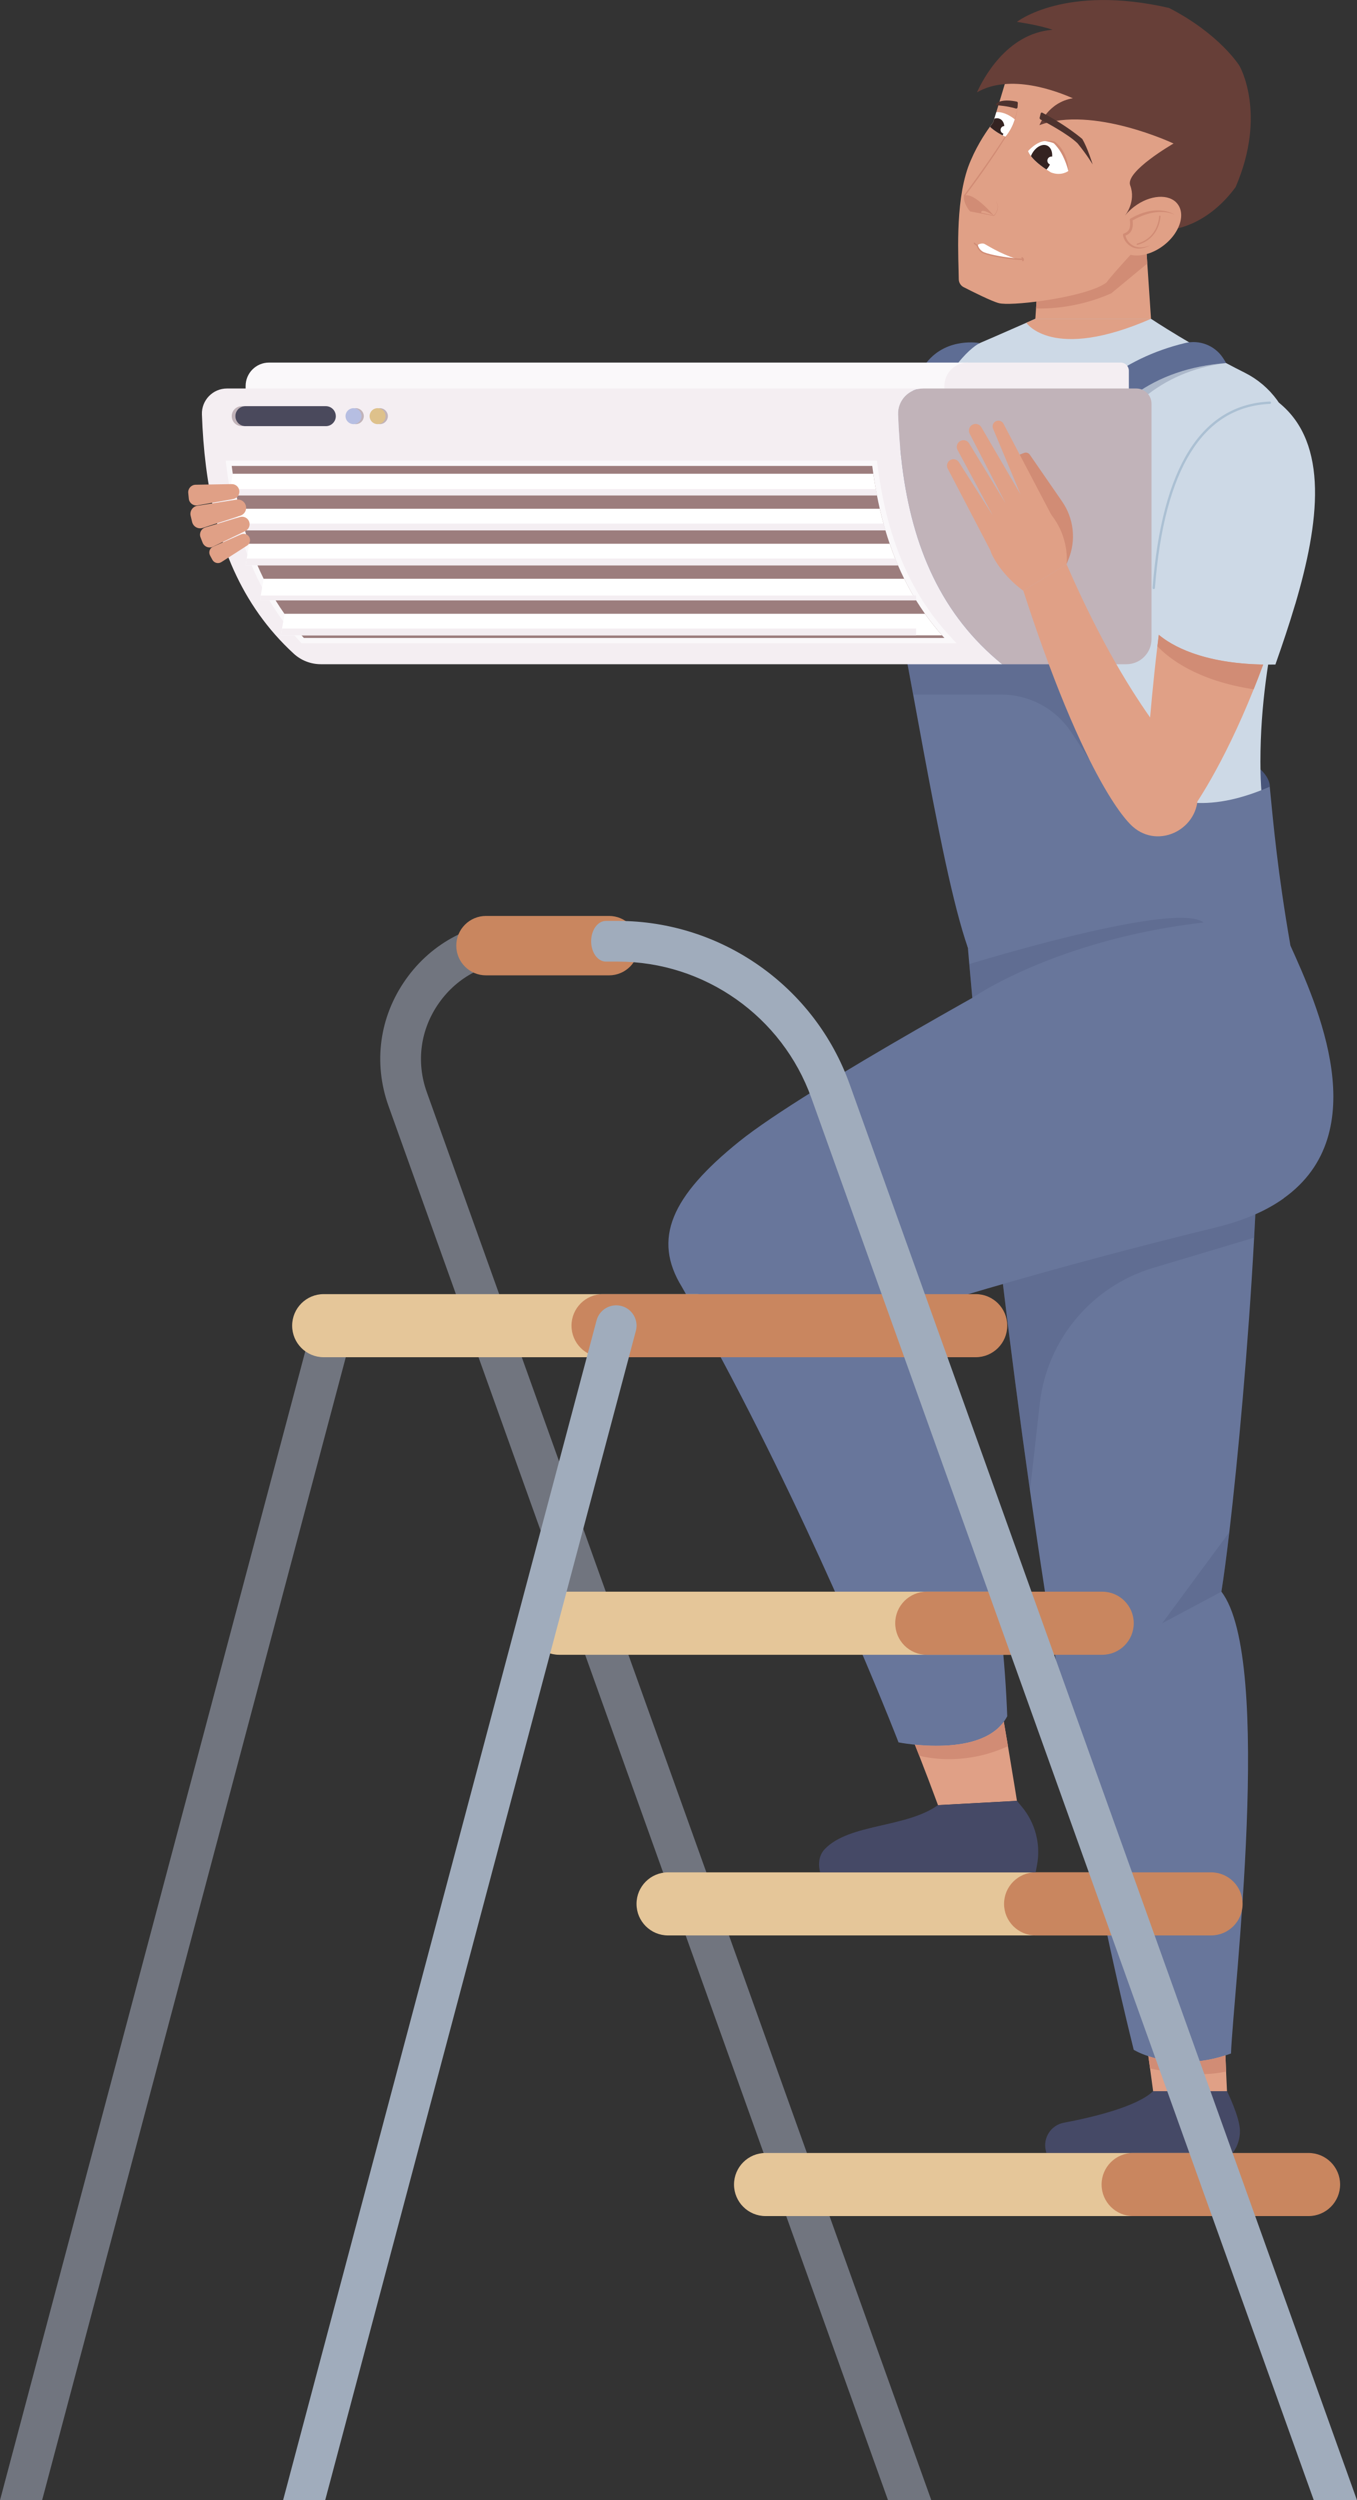<?xml version="1.0" encoding="UTF-8"?>
<svg id="_Слой_1" data-name="Слой 1" xmlns="http://www.w3.org/2000/svg" viewBox="0 0 56.7 104.452">
  <rect x="0" y="0" width="56.7" height="104.452" fill="#333333" stroke="none"/>
  <defs>
    <style>
      .cls-1 {
        fill: #9c7d7d;
      }

      .cls-2 {
        fill: #5e6d94;
      }

      .cls-3 {
        fill: #68769b;
      }

      .cls-4 {
        fill: #342321;
      }

      .cls-5 {
        opacity: .25;
      }

      .cls-5, .cls-6 {
        fill: #48557b;
      }

      .cls-7 {
        fill: #f4eef2;
      }

      .cls-8 {
        fill: #fff;
      }

      .cls-9 {
        fill: #673f38;
      }

      .cls-10 {
        fill: #abc0d3;
      }

      .cls-11 {
        fill: #e5c699;
      }

      .cls-12 {
        fill: #4d322e;
      }

      .cls-13 {
        fill: #a0acbc;
      }

      .cls-14 {
        fill: #faf8fa;
      }

      .cls-15 {
        fill: #454966;
      }

      .cls-16 {
        fill: #dec18b;
      }

      .cls-17 {
        fill: #030608;
      }

      .cls-18 {
        fill: #4a495c;
      }

      .cls-19 {
        fill: #c9865f;
      }

      .cls-20 {
        fill: #71757f;
      }

      .cls-21 {
        fill: #b6bee2;
      }

      .cls-22 {
        fill: #c1b3b9;
      }

      .cls-23 {
        fill: #e0a086;
      }

      .cls-24 {
        fill: #cdd9e6;
      }

      .cls-25 {
        fill: #d0e7fa;
      }

      .cls-26 {
        fill: #d18c75;
      }
    </style>
  </defs>
  <path class="cls-25" d="M37.783,22.602s-2.511,1.433-5.44,1.704c-.445.041-.874-.172-1.108-.554-.014-.023-.028-.047-.042-.07-.927-1.566-1.105-3.585-1.139-4.302-.004-.078.014-.155.05-.221.038-.072.096-.133.17-.173,5.016-2.771,7.097-3.17,7.097-3.17l.411,6.786Z"/>
  <path class="cls-6" d="M53.059,32.867s.056-.749-1.36-1.277-1.11,2.317-1.11,2.317l1.79.125.68-1.166Z"/>
  <path class="cls-15" d="M48.182,87.361c-.678.656-2.56,1.098-3.733,1.32-.536.101-.879.631-.752,1.162l.024.101h7.781s.307-.341.307-.917c0-.576-.541-1.666-.541-1.666h-3.086Z"/>
  <path class="cls-23" d="M51.23,86.54c.012.268.025.542.038.822h-3.086c-.043-.321-.086-.637-.129-.949-.07-.512-.14-1.012-.21-1.5-1.303-9.091-2.513-14.015-3.078-16.031-.216-.772-.287-1.577-.206-2.375h6.032s.828,1.123.926,2.613c.376,5.693-.637,6.983-.338,16.089.014.426.031.87.051,1.331Z"/>
  <path class="cls-3" d="M52.452,50.73c-.015.324-.032.65-.05.976-.245,4.55-.681,9.259-1.037,12.303-.124,1.052-.238,1.906-.331,2.486,2.191,2.836.489,16.829.401,19.293-.078.029-.156.056-.233.08-1.421.459-2.564.252-3.221.032-.392-.131-.61-.266-.61-.266-1.811-7.299-3.249-15.725-4.334-23.357v-.001c-.433-3.045-.81-5.963-1.132-8.633-.635-5.26-1.057-9.555-1.278-11.954-.055-.591-.097-1.067-.127-1.414-.038-.436-.057-.668-.057-.668h11.705c.53,2.023.53,6.417.304,11.124Z"/>
  <path class="cls-23" d="M42.492,75.234l-3.299.179c-.262-.711-.524-1.399-.784-2.064-.061-.155-.121-.308-.182-.461-4.48-11.282-8.591-15.928-9.382-19.447-.382-1.737,1.124-4.302,1.124-4.302,0,0,6.042,2.431,7.435,4.428,1.604,2.298,3.592,12.885,4.538,18.362.063.364.121.704.174,1.019.237,1.406.375,2.285.375,2.285Z"/>
  <g>
    <polygon class="cls-23" points="48.093 13.319 43.26 13.319 43.289 12.886 43.445 10.555 43.706 6.677 47.647 6.677 47.863 9.894 47.938 11.009 48.093 13.319"/>
    <path class="cls-24" d="M54.155,20.754c-.171,3.365-1.577,6.575-1.486,11.526.003.168.011.35.022.543.148,2.482.936,6.78.936,6.78h-13.185c-.137-1.261-.295-2.474-.466-3.633-.139-.95-.287-1.863-.439-2.739-1.041-6.004-2.269-10.199-2.269-11.718,0-2.011.103-5.698.103-5.698,0,0,1.746-.667,5.513-2.331.123-.054.248-.11.375-.166h4.833s1.772,1.178,3.921,2.254c1.08.541,1.834,1.571,2.022,2.764.131.83.158,1.628.119,2.417Z"/>
  </g>
  <path class="cls-20" d="M38.91,104.452h-1.805l-4.254-11.871-.944-2.634-3.257-9.091-.939-2.621-3.262-9.104-.849-2.368-.097-.269-.913-2.549-2.596-7.246-.945-2.636-2.817-7.863c-.641-1.796-.379-3.719.719-5.277,1.098-1.558,2.821-2.451,4.727-2.451h1.577v1.699h-1.577c-1.346,0-2.562.631-3.337,1.731-.776,1.1-.961,2.458-.508,3.725l3.023,8.435.945,2.636,1.56,4.354,1.01,2.818.94,2.623.945,2.636,3.257,9.088.945,2.636,3.256,9.088.945,2.636,4.254,11.871Z"/>
  <path class="cls-20" d="M14.74,55.6l-.292,1.1L1.759,104.452H0l12.756-48.0.342-1.288c.12-.453.586-.723,1.04-.603.453.12.723.586.603,1.039Z"/>
  <path class="cls-3" d="M53.641,50.061c-.711.508-1.639.925-2.832,1.216-4.549,1.111-8.224,2.155-10.445,2.816-1.499.446-2.338.718-2.338.718,0,0,3.582,6.114,4.045,16.524.005.12.01.241.015.362-.943,1.822-4.543,1.093-4.543,1.093,0,0-.08-.21-.235-.597-.898-2.253-4.296-10.522-8.817-18.43-1.234-2.01-.445-3.784,2.393-6.073,2.839-2.29,12.628-7.599,12.628-7.599l-3.069-.489c-.31-.891-.62-2.122-.935-3.571-.174-.806-.35-1.679-.529-2.598-.269-1.389-.543-2.886-.824-4.416-.077-.416-.154-.834-.232-1.253-.17-.915-.342-1.835-.518-2.746-.082-.422.081-.84.395-1.097.118-.097.26-.171.416-.214.087-.023.174-.046.261-.067.027-.006.054-.014.082-.02.045-.012.091-.022.137-.033.054-.013.108-.025.161-.036.291-.063.587-.117.888-.162.897-.133,1.846-.184,2.886-.156.285.007.578.021.878.04.19.012.384.027.582.044.135.011.272.024.41.037.074.007.146.021.216.039.654.174,1.089.82.984,1.512-.171,1.126-.201,2.273-.079,3.348.176,1.551.669,2.951,1.513,3.922,1.145,1.316,2.935,1.841,5.455.881.152-.058.307-.121.464-.19.158,1.59.322,3.51.865,6.639,1.109,2.458,3.552,7.82-.283,10.555Z"/>
  <path class="cls-11" d="M29.096,56.7h-15.571c-.728,0-1.318-.59-1.318-1.318h0c0-.728.59-1.318,1.318-1.318h15.571c.728,0,1.318.59,1.318,1.318h0c0,.728-.59,1.318-1.318,1.318Z"/>
  <path class="cls-19" d="M40.768,56.7h-15.571c-.728,0-1.318-.59-1.318-1.318h0c0-.728.59-1.318,1.318-1.318h15.571c.728,0,1.318.59,1.318,1.318h0c0,.728-.59,1.318-1.318,1.318Z"/>
  <path class="cls-11" d="M42.622,69.131h-19.257c-.728,0-1.318-.59-1.318-1.318h0c0-.728.59-1.318,1.318-1.318h19.257c.728,0,1.318.59,1.318,1.318h0c0,.728-.59,1.318-1.318,1.318Z"/>
  <path class="cls-19" d="M46.054,69.131h-7.331c-.728,0-1.318-.59-1.318-1.318h0c0-.728.59-1.318,1.318-1.318h7.331c.728,0,1.318.59,1.318,1.318h0c0,.728-.59,1.318-1.318,1.318Z"/>
  <path class="cls-11" d="M47.171,80.856h-19.257c-.728,0-1.318-.59-1.318-1.318h0c0-.728.59-1.318,1.318-1.318h19.257c.728,0,1.318.59,1.318,1.318h0c0,.728-.59,1.318-1.318,1.318Z"/>
  <path class="cls-19" d="M50.602,80.856h-7.331c-.728,0-1.318-.59-1.318-1.318h0c0-.728.59-1.318,1.318-1.318h7.331c.728,0,1.318.59,1.318,1.318h0c0,.728-.59,1.318-1.318,1.318Z"/>
  <path class="cls-11" d="M51.245,92.58h-19.257c-.728,0-1.318-.59-1.318-1.318h0c0-.728.59-1.318,1.318-1.318h19.257c.728,0,1.318.59,1.318,1.318h0c0,.728-.59,1.318-1.318,1.318Z"/>
  <path class="cls-26" d="M51.23,86.54c-1.145.272-2.671-.016-3.177-.127-.023-.173-.047-.343-.071-.513.656.22,1.8.427,3.221-.032.008.22.018.444.028.672Z"/>
  <path class="cls-19" d="M54.676,92.58h-7.33c-.728,0-1.318-.59-1.318-1.318h0c0-.728.59-1.318,1.318-1.318h7.33c.728,0,1.318.59,1.318,1.318h0c0,.728-.59,1.318-1.318,1.318Z"/>
  <path class="cls-13" d="M26.568,55.6l-.292,1.1-1.906,7.171-.697,2.623-.071.269-.614,2.312-9.401,35.376h-1.759l10.764-40.506.769-2.892,1.157-4.354.043-.163.365-1.373c.12-.453.586-.723,1.04-.603.453.12.723.586.603,1.039Z"/>
  <path class="cls-19" d="M25.447,40.747h-5.141c-.685,0-1.241-.556-1.241-1.241h0c0-.685.555-1.241,1.241-1.241h5.141c.685,0,1.241.556,1.241,1.241h0c0,.685-.556,1.241-1.241,1.241Z"/>
  <path class="cls-13" d="M56.7,104.452h-1.805l-4.254-11.872-.945-2.636-3.257-9.088-.945-2.636-3.256-9.088-.945-2.636-3.51-9.795-.945-2.636-2.935-8.192c-1.218-3.41-4.467-5.7-8.085-5.7h-.502c-.34,0-.616-.38-.616-.85s.276-.85.616-.85h.502c4.335,0,8.227,2.743,9.685,6.827l3.141,8.765.945,2.636,3.51,9.795.037.104.654,1.824.254.708,3.256,9.088.003.007.803,2.24.139.389,3.257,9.088.009.027.759,2.119.176.49,4.254,11.872Z"/>
  <path class="cls-15" d="M39.192,75.412c-1.338.957-3.692.761-4.727,1.833-.386.4-.195.975-.195.975h9.002l.056-.292c.166-.867-.064-1.762-.627-2.442l-.209-.252-3.299.178Z"/>
  <path class="cls-2" d="M51.231,15.168c-2.994.229-5.106,1.759-6.279,4.55-.594,1.412-.792,2.805-.858,3.602-.198-.017-.392-.032-.582-.044-.3-.019-.593-.033-.878-.04.118-.907.404-2.48,1.064-4.049,1.104-2.627,3.22-4.226,5.815-4.855.598-.145,1.227.093,1.574.601.093.137.144.236.144.236Z"/>
  <path class="cls-2" d="M40.946,14.332l-.003.001c-.075.025-.462.262-.907.827,0,.001-.001.001-.001.001-.176.225-.362.5-.541.834-.615,1.148-1.202,3.379-.634,7.559-.128.028-.254.057-.38.088-.087.021-.174.044-.261.068-.157.043-.298.116-.417.214-.547-3.811-.278-6.698.8-8.586.041-.072.083-.141.125-.208.859-1.062,2.219-.797,2.219-.797Z"/>
  <path class="cls-26" d="M47.938,11.009c-.274.228-.734.608-1.506,1.246-1.438.638-2.754.645-3.143.631l.025-.375c1.098-.158,2.327-.445,2.793-.8.177-.243.645-.766,1.056-1.215.218.051.474.037.737-.041l.037.554Z"/>
  <path class="cls-23" d="M48.093,13.319c-4.127,1.802-5.208.166-5.208.166.123-.054.248-.11.375-.166h4.833Z"/>
  <path class="cls-5" d="M52.452,50.73c-.015.324-.032.65-.05.976l-4.216,1.261c-2.575.77-4.441,3.004-4.741,5.674l-.408,3.633c-.433-3.045-.81-5.963-1.132-8.633,2.22-.64,5.285-1.481,8.904-2.365.616-.15,1.161-.335,1.642-.547Z"/>
  <path class="cls-5" d="M50.289,38.539c-1.966.227-3.656.627-5.049,1.068-2.962.937-4.576,2.057-4.613,2.082-.055-.591-.097-1.067-.127-1.414.231-.07,1.142-.346,2.325-.668,2.662-.725,6.7-1.684,7.463-1.068Z"/>
  <path class="cls-5" d="M51.366,64.009c-.124,1.052-.238,1.906-.331,2.486l-2.474,1.318,2.804-3.804.001.001Z"/>
  <path class="cls-26" d="M38.409,73.349c.542.134,2.021.374,3.708-.4-.053-.315-.111-.655-.174-1.019-.796,1.087-2.692,1.062-3.715.958l.182.461Z"/>
  <path class="cls-5" d="M39.748,23.391c-.302.045-.597.099-.889.162-.568-4.18.019-6.411.634-7.559.179-.334.365-.61.541-.834-.621,1.022-1.183,3.282-.287,8.231Z"/>
  <path class="cls-5" d="M51.231,15.168c-5.7.713-6.424,7.063-6.51,8.228-.07-.018-.142-.032-.216-.039-.139-.014-.276-.026-.411-.038.066-.797.264-2.19.858-3.602,1.173-2.79,3.285-4.32,6.279-4.55Z"/>
  <path class="cls-23" d="M54.63,21.128c-.523,2.615-1.186,4.828-1.85,6.635-.133.361-.266.707-.398,1.035-1.317,3.287-2.528,4.946-2.528,4.946l-1.971-1.415s.128-2.408.476-5.329c.019-.158.038-.318.059-.479.309-2.467.773-5.218,1.445-7.164.817-2.365,3.575-2.534,3.575-2.534,0,0,1.725,1.639,1.191,4.305Z"/>
  <path class="cls-24" d="M54.122,25.23c-.252.852-.54,1.705-.832,2.533-3.302.059-4.666-1.017-5.046-1.401-.082-.083-.118-.133-.118-.133.18-7.767,2.8-9.49,5.313-9.405,2.11,1.7,1.677,5.045.684,8.407Z"/>
  <path class="cls-10" d="M48.208,24.611c-.001,0-.003-0-.004-0-.027-.002-.047-.026-.045-.053.393-5.042,2.041-7.66,4.898-7.783.028-.004.05.02.051.047.001.027-.02.05-.047.051-2.8.12-4.416,2.708-4.805,7.693-.002.026-.024.045-.049.045Z"/>
  <g>
    <g>
      <path class="cls-14" d="M40.439,15.147H11.242c-.54,0-.979.438-.979.979v.128h29.701l.475-1.107Z"/>
      <path class="cls-7" d="M40.439,15.147h6.388c.188,0,.34.152.34.34v.766h-7.707v-.128c0-.54.438-.979.979-.979Z"/>
      <g>
        <path class="cls-22" d="M48.114,16.866v9.833c0,.58-.47,1.05-1.05,1.05h-5.192c-2.54-2.061-3.752-4.895-4.178-8.283-.088-.695-.142-1.413-.169-2.153-.021-.592.456-1.083,1.048-1.083h8.905c.351,0,.636.284.636.635Z"/>
        <path class="cls-7" d="M41.872,27.749H13.406c-.42,0-.826-.158-1.135-.443-2.192-2.016-3.268-4.689-3.666-7.84-.088-.695-.142-1.413-.168-2.153-.021-.592.455-1.083,1.048-1.083h29.088c-.593,0-1.069.491-1.048,1.083.026.74.081,1.458.169,2.153.427,3.387,1.638,6.222,4.178,8.283Z"/>
        <g>
          <path class="cls-8" d="M13.08,26.652h-.383c-1.758-1.927-2.658-4.365-3.014-7.186h.383c.356,2.821,1.256,5.259,3.014,7.186Z"/>
          <path class="cls-17" d="M13.162,26.688h-.481l-.011-.012c-1.651-1.809-2.64-4.166-3.023-7.206l-.005-.041h.456l.004.032c.381,3.025,1.364,5.369,3.005,7.166l.055.06ZM12.712,26.616h.286c-1.612-1.794-2.582-4.123-2.964-7.114h-.31c.384,2.998,1.362,5.326,2.989,7.114Z"/>
        </g>
        <g>
          <path class="cls-8" d="M39.461,26.652H13.08c-1.758-1.927-2.658-4.365-3.014-7.186h26.381c.355,2.821,1.255,5.259,3.014,7.186Z"/>
          <path class="cls-17" d="M39.543,26.688H13.064l-.011-.012c-1.651-1.809-2.64-4.166-3.023-7.206l-.005-.041h26.454l.004.032c.381,3.025,1.364,5.369,3.005,7.166l.055.06ZM13.095,26.616h26.284c-1.613-1.794-2.583-4.123-2.964-7.114H10.107c.384,2.998,1.362,5.326,2.989,7.114Z"/>
        </g>
        <path class="cls-14" d="M12.598,26.874l-.066-.072c-1.678-1.838-2.682-4.229-3.07-7.308l-.032-.25h27.212l.025.194c.376,2.985,1.343,5.296,2.958,7.064l.34.372H12.598Z"/>
        <path class="cls-1" d="M39.461,26.652H12.697c-.033-.036-.065-.072-.098-.109-.255-.287-.492-.586-.71-.895-.131-.185-.256-.374-.375-.568-.18-.292-.346-.593-.498-.902-.091-.184-.177-.371-.259-.561-.124-.29-.239-.587-.343-.89v-0c-.065-.189-.126-.379-.183-.573-.087-.295-.166-.595-.236-.901-.043-.185-.082-.372-.118-.561-.057-.296-.108-.596-.151-.902-.016-.108-.03-.216-.044-.325h26.764c.014.109.028.217.044.325.043.305.093.606.151.902.037.189.076.376.119.561.07.306.148.607.235.901.056.19.115.377.179.561.105.307.221.608.347.902.082.19.168.377.259.561.152.309.318.61.498.902.117.191.241.378.37.561.22.312.458.612.715.902.032.036.065.073.098.109Z"/>
        <g>
          <path class="cls-8" d="M36.641,20.693H9.573l.044-.261.109-.64h26.765c.03.215.064.429.102.64.015.088.032.175.048.261Z"/>
          <path class="cls-8" d="M36.996,22.155H9.834l.048-.281.105-.62h26.773c.048.209.099.416.155.62.026.095.052.189.08.281Z"/>
          <path class="cls-8" d="M37.521,23.618H10.263l.048-.285.103-.604v-.001l.002-.011h26.758c.071.208.147.414.228.616.038.096.078.191.119.285Z"/>
          <path class="cls-8" d="M38.278,25.08H10.861l.035-.202.119-.699h26.766c.117.238.243.471.376.699.04.068.08.135.121.202Z"/>
          <path class="cls-8" d="M39.363,26.543H11.736l.049-.285.103-.61.001-.006h26.759c.22.312.458.612.715.902Z"/>
        </g>
      </g>
      <g>
        <path class="cls-22" d="M10.252,17.803h-.151c-.231,0-.418-.187-.418-.418,0-.115.047-.22.122-.295.076-.075.18-.122.295-.122h.151c-.116,0-.22.047-.295.122-.076.076-.122.18-.122.295,0,.231.187.418.418.418Z"/>
        <path class="cls-18" d="M14.032,17.385c0,.116-.047.22-.123.296-.075.076-.18.122-.295.122h-3.362c-.231,0-.418-.187-.418-.418,0-.115.047-.22.122-.295.076-.075.18-.122.295-.122h3.362c.231,0,.418.187.418.418Z"/>
      </g>
      <g>
        <path class="cls-22" d="M15.201,17.385c0,.184-.149.334-.334.334s-.334-.149-.334-.334c0-.184.149-.333.334-.333s.334.149.334.333Z"/>
        <path class="cls-21" d="M15.105,17.385c0,.184-.149.334-.334.334s-.334-.149-.334-.334c0-.184.149-.333.334-.333s.334.149.334.333Z"/>
      </g>
      <g>
        <path class="cls-22" d="M16.207,17.385c0,.184-.149.334-.334.334-.184,0-.333-.149-.333-.334,0-.184.149-.333.333-.333.184,0,.334.149.334.333Z"/>
        <path class="cls-16" d="M16.11,17.385c0,.184-.149.334-.334.334-.184,0-.333-.149-.333-.334,0-.184.149-.333.333-.333.184,0,.334.149.334.333Z"/>
      </g>
    </g>
    <path class="cls-7" d="M36.641,20.693H9.573l.044-.261h26.976c.015.088.032.175.048.261Z"/>
    <path class="cls-7" d="M36.996,22.155H9.834l.048-.281h27.034c.026.095.052.189.08.281Z"/>
    <path class="cls-7" d="M37.521,23.618H10.263l.048-.285h27.091c.038.096.078.191.119.285Z"/>
    <polygon class="cls-7" points="38.278 24.878 38.278 25.08 10.861 25.08 10.895 24.878 38.278 24.878"/>
    <polygon class="cls-7" points="38.278 26.258 38.278 26.543 11.736 26.543 11.785 26.258 38.278 26.258"/>
  </g>
  <g>
    <path class="cls-23" d="M47.33,34.533c-.022-.02-.044-.04-.065-.06-.374-.365-.975-1.197-1.741-2.729l-.002-.005c-.501-1.003-1.072-2.305-1.694-3.972l-.001-.003c-.342-.916-.699-1.941-1.069-3.086l1.806-1.107c2.907,6.667,5.177,8.174,5.41,9.132.037.151.059.304.068.455.094,1.458-1.62,2.344-2.712,1.375Z"/>
    <path class="cls-26" d="M42.607,18.991l.187-.071c.085-.032.18-.002.232.072l1.353,1.959c.489.708.59,1.615.267,2.413l-.084.207-.787-1.239-1.17-3.341Z"/>
    <path class="cls-23" d="M41.377,22.985l-1.777-3.406c-.058-.11-.032-.245.061-.328h0c.121-.107.308-.084.4.049l1.421,2.235-1.467-2.726c-.073-.126-.037-.287.082-.37h0c.129-.089.306-.056.392.075l1.529,2.515-1.498-2.904c-.078-.139-.024-.315.118-.386h0c.132-.066.292-.019.366.109l1.637,2.806-1.147-2.745c-.058-.136.019-.291.161-.328h0c.108-.028.222.022.274.121l2.001,3.811-.486.665-2.069.807Z"/>
    <path class="cls-23" d="M44.564,23.572s.161-1.138-.718-2.163c-.079-.092-.184-.17-.305-.234-1.102-.586-2.413.373-2.21,1.605.026.16.073.315.148.455.477.902,1.28,1.444,1.28,1.444l1.806-1.107Z"/>
  </g>
  <g>
    <path class="cls-23" d="M9.742,20.847l-1.485.265c-.18.032-.35-.096-.368-.279l-.023-.238c-.018-.182.124-.341.307-.344l1.509-.027c.164-.003.302.12.318.283h0c.016.163-.096.311-.257.34Z"/>
    <path class="cls-23" d="M10.046,21.542l-1.577.512c-.192.062-.395-.052-.442-.248l-.061-.256c-.047-.196.083-.39.282-.421l1.638-.256c.178-.028.347.086.389.261h0c.042.175-.058.353-.229.408Z"/>
    <path class="cls-23" d="M10.252,22.184l-1.357.656c-.165.08-.362.002-.429-.169l-.087-.223c-.066-.171.027-.362.202-.414l1.444-.434c.157-.047.323.034.383.187h0c.059.152-.009.325-.156.396Z"/>
    <path class="cls-23" d="M10.326,22.791l-1.075.691c-.131.084-.305.039-.378-.098l-.096-.178c-.073-.137-.015-.307.128-.369l1.17-.513c.127-.056.276-.004.341.118h0c.066.122.026.274-.09.349Z"/>
  </g>
  <path class="cls-26" d="M52.781,27.762c-.133.361-.266.707-.398,1.035-2.384-.361-3.559-1.309-4.023-1.798.019-.158.038-.318.059-.479.517.432,1.789,1.195,4.362,1.242Z"/>
  <g>
    <path class="cls-23" d="M51.616,5.252c.23,1.666-.701,3.276-2.259,3.907-.189.077-.344.137-.438.176-.08.034.104.358.013.382-.528.144-1.009.191-1.009.191,0,0-.058.062-.154.164-.128.137-.322.345-.532.574-.392.428-.837.925-1.006,1.157-.444.338-1.615.611-2.66.761-.838.122-1.597.164-1.835.1-.287-.071-1.09-.473-1.47-.667-.126-.064-.205-.193-.206-.334-.003-.804-.169-3.101.391-4.682.285-.774.702-1.399.912-1.687.082-.112.133-.173.133-.173,0,0,.047-.153.133-.434v-.001c.131-.432.354-1.168.636-2.115.187-.626,4.21-1.773,6.419-1.153,1.966,1.365,2.704,2.663,2.704,2.663,0,0,.13.463.228,1.171Z"/>
    <path class="cls-9" d="M47.017,8.994s.461-.576.206-1.25c-.219-.582,1.812-1.748,1.812-1.748,0,0-3.38-1.597-5.603-.767,0,0,.356-.952,1.395-1.124-.659-.29-2.617-1.051-4.007-.247.232-.502,1.212-2.465,3.158-2.614-.547-.196-1.488-.33-1.488-.33,0,0,1.999-1.582,6.357-.582,2.129,1.095,2.946,2.424,2.946,2.424,0,0,1.157,2.006-.167,5.063-1.252,1.703-2.729,1.773-2.729,1.773l-1.88-.598Z"/>
    <path class="cls-23" d="M49.089,9.761c-.12.177-.278.346-.47.493-.218.167-.452.285-.68.352-.25.075-.494.088-.702.039-.181-.043-.334-.134-.441-.274-.068-.089-.112-.191-.134-.3-.087-.442.187-1.021.72-1.43.665-.51,1.481-.562,1.822-.118.243.317.181.801-.115,1.237Z"/>
    <path class="cls-12" d="M45.657,6.875s-.209-.689-.436-1.069c-.676-.567-1.466-.992-1.671-1.099-.026-.013-.057.001-.065.029l-.044.175c-.008.033.007.067.037.082.227.118,1.151.611,1.544.993.417.512.636.889.636.889Z"/>
    <g>
      <path class="cls-8" d="M42.956,6.309s.017.077.12.211c.104.136.296.331.648.564.058.038.12.078.186.118.433.17.727-.058.727-.058,0,0-.034-.443-.299-.858-.074-.116-.166-.229-.28-.33-.117-.046-.241-.064-.363-.064-.371-.002-.738.418-.738.418Z"/>
      <path class="cls-26" d="M44.637,7.144c.006-.114-.008-.229-.031-.341-.024-.112-.059-.222-.106-.328-.012-.026-.023-.053-.037-.079l-.041-.076c-.014-.025-.031-.049-.046-.074l-.024-.036c-.008-.012-.017-.023-.026-.035l-.053-.069-.059-.064c-.01-.011-.02-.021-.03-.031l-.032-.029-.066-.057-.002-.002c-.003-.003-.007-.005-.01-.006-.035-.011-.07-.021-.106-.027-.036-.006-.072-.011-.108-.013-.036-.001-.072-.002-.107.001-.035.002-.071.007-.105.013.035.005.07.009.104.015.034.006.068.012.101.021.033.008.066.017.098.028.032.011.063.023.093.038l-.012-.008.056.06.028.029c.009.01.017.021.026.032l.052.063.048.066.024.033.022.035c.014.023.03.046.043.069l.04.071c.014.024.025.049.038.073.098.196.173.405.231.625Z"/>
    </g>
    <path class="cls-12" d="M42.528,4.304l-.011.179c-.002.037-.039.063-.074.051-.114-.037-.375-.106-.834-.14.018-.155.357-.259.874-.149.028.006.046.031.045.059Z"/>
    <g>
      <path class="cls-26" d="M40.298,8.174c-.035.315.244.639.244.639,0,0,.389.078.459.092-.05-.271.527.106.527.106,0,0-.842-1.001-1.23-.837Z"/>
      <path class="cls-26" d="M41.593,8.366c.033.049.064.1.08.157.019.056.024.117.017.176-.006.059-.025.117-.051.171-.027.054-.06.103-.102.148l-.004.004-.006-.001-.988-.188-.007-.001-.005-.006c-.039-.046-.073-.094-.105-.145-.032-.05-.059-.103-.083-.158-.023-.055-.042-.112-.055-.171-.011-.059-.015-.121-.01-.182l.001-.006.004-.006c.177-.24.354-.48.527-.723.174-.242.347-.485.517-.731.17-.245.335-.493.501-.741.165-.249.327-.499.481-.754l-.001.002c.052-.123.098-.249.138-.377.02-.064.038-.129.052-.194.014-.065.026-.132.028-.199.001.067-.008.134-.02.201-.012.066-.028.132-.046.197-.036.13-.079.257-.127.383l-0.0.001-.001.001c-.149.26-.307.513-.467.765-.16.253-.327.5-.495.747-.169.246-.339.492-.514.734-.175.242-.353.482-.532.721l.005-.012c-.005.055-.002.111.009.167.012.055.029.109.051.162.045.104.105.205.176.293l-.012-.007.984.208-.01.003c.04-.04.074-.088.102-.139.027-.051.046-.107.054-.164.009-.057.005-.117-.011-.173-.013-.057-.042-.109-.073-.159Z"/>
    </g>
    <path class="cls-8" d="M41.457,5.169c-.023.029-.054.071-.093.124.034.042.248.224.531.364.038.019.077.037.118.054.188-.226.304-.495.304-.495,0,0,.04-.097.085-.229l-0-0c-.07-.057-.137-.104-.201-.141-.335-.2-.571-.16-.571-.16-.034.112-.062.204-.083.273-.032.105-.049.16-.049.16,0,0-.001.001-.003.004-.005.007-.018.022-.036.045Z"/>
    <path class="cls-26" d="M49.076,8.968c-.144-.067-.3-.099-.456-.109-.156-.011-.312.003-.464.03l-.114.024c-.038.009-.074.022-.112.032-.075.018-.147.05-.22.076-.072.029-.142.064-.213.095l-.206.111.027-.057c.009.066.018.132.015.2-.002.068-.01.138-.034.206-.023.068-.065.133-.121.181-.057.047-.123.077-.189.097l.036-.045c-.001.037.014.094.037.141.009.025.025.047.036.071.015.022.029.046.045.067.066.086.153.154.253.197.1.043.213.057.325.046.057-.001.112-.017.168-.027.055-.014.109-.034.165-.05-.052.023-.103.052-.158.071-.056.017-.11.039-.169.045-.029.004-.058.013-.088.012l-.09.003c-.03-.003-.059-.008-.089-.012-.03-.003-.058-.015-.088-.023-.116-.038-.219-.112-.298-.205-.02-.023-.037-.049-.055-.073-.015-.027-.033-.052-.045-.081l-.019-.042-.016-.045c-.009-.031-.016-.063-.016-.103 0-.02.013-.038.032-.044l.004-.001c.056-.019.107-.045.148-.081.04-.036.07-.082.088-.135.018-.053.025-.112.026-.171.001-.06-.006-.121-.013-.182l-.001-.004c-.003-.022.009-.043.028-.053l.214-.113c.074-.032.147-.066.224-.094.152-.054.308-.099.47-.119.16-.021.324-.023.483.002.158.028.316.073.45.162Z"/>
    <path class="cls-26" d="M47.521,10.231c-.013,0-.024-.008-.028-.021-.004-.015.005-.031.02-.035.898-.24.919-1.131.92-1.14 0-.016.013-.028.028-.028h0c.016 0.0.028.013.028.029-0.0.009-.023.943-.962,1.194-.003.001-.005.001-.007.001Z"/>
    <g>
      <path class="cls-8" d="M40.83,10.25s.048.212.264.312c.346.16,1.34.255,1.379.259.001 0.0.001 0.0.001 0-.776-.266-1.216-.574-1.362-.642-.083-.018-.157.002-.208.025-.047.021-.075.045-.075.045Z"/>
      <path class="cls-26" d="M42.75,10.865c-0,0-.001,0-.001-0-.069-.003-.165-.008-.276-.015-.378-.025-1.09-.137-1.389-.261-.228-.105-.279-.322-.281-.332-.004-.015.006-.03.021-.034.015-.004.03.006.034.021 0.0.002.048.2.249.292.266.111.956.229,1.37.257.111.007.206.012.275.015.016.001.028.014.027.03-.001.015-.013.027-.028.027Z"/>
      <path class="cls-26" d="M40.83,10.279c-.004,0-.009-.001-.013-.003-.003-.002-.076-.04-.126-.095-.011-.012-.009-.03.002-.04.012-.01.029-.01.04.002.043.047.109.082.11.083.014.007.019.024.012.038-.005.01-.015.015-.025.015Z"/>
      <path class="cls-26" d="M42.737,10.916c-.008,0-.016-.003-.022-.01-.01-.012-.009-.029.003-.04.001-.001.009-.009.008-.021-.001-.016-.014-.035-.038-.054-.012-.01-.014-.028-.004-.04.01-.012.028-.014.04-.004.039.032.059.065.059.099.001.038-.025.061-.028.064-.005.005-.012.007-.018.007Z"/>
    </g>
    <path class="cls-4" d="M43.093,6.481c-.006.013-.012.026-.017.039.104.136.296.331.648.564.062-.065.117-.146.159-.238.148-.321.09-.662-.128-.763-.218-.101-.515.078-.663.398Z"/>
    <path class="cls-4" d="M41.363,5.293c.034.042.248.224.531.364.134-.291.082-.601-.117-.692-.071-.033-.152-.033-.232-.006-.032.105-.049.16-.049.16,0,0-.001.001-.003.004-.005.007-.018.022-.036.045-.023.029-.054.071-.093.124Z"/>
    <path class="cls-8" d="M43.778,6.639c-.04.086-.002.188.084.228.086.04.188.002.227-.084.04-.086.002-.188-.084-.227s-.188-.002-.227.084Z"/>
    <path class="cls-8" d="M41.822,5.359c-.037.081-.002.176.079.213.081.037.176.002.213-.079.037-.081.002-.176-.079-.213-.08-.037-.176-.002-.213.079Z"/>
  </g>
  <path class="cls-5" d="M45.524,31.744l-.768-1.16c-.647-.978-1.742-1.566-2.915-1.566h-3.686c-.077-.416-.154-.834-.232-1.253h5.903l.001.003c.622,1.667,1.194,2.969,1.694,3.972l.002.005Z"/>
</svg>